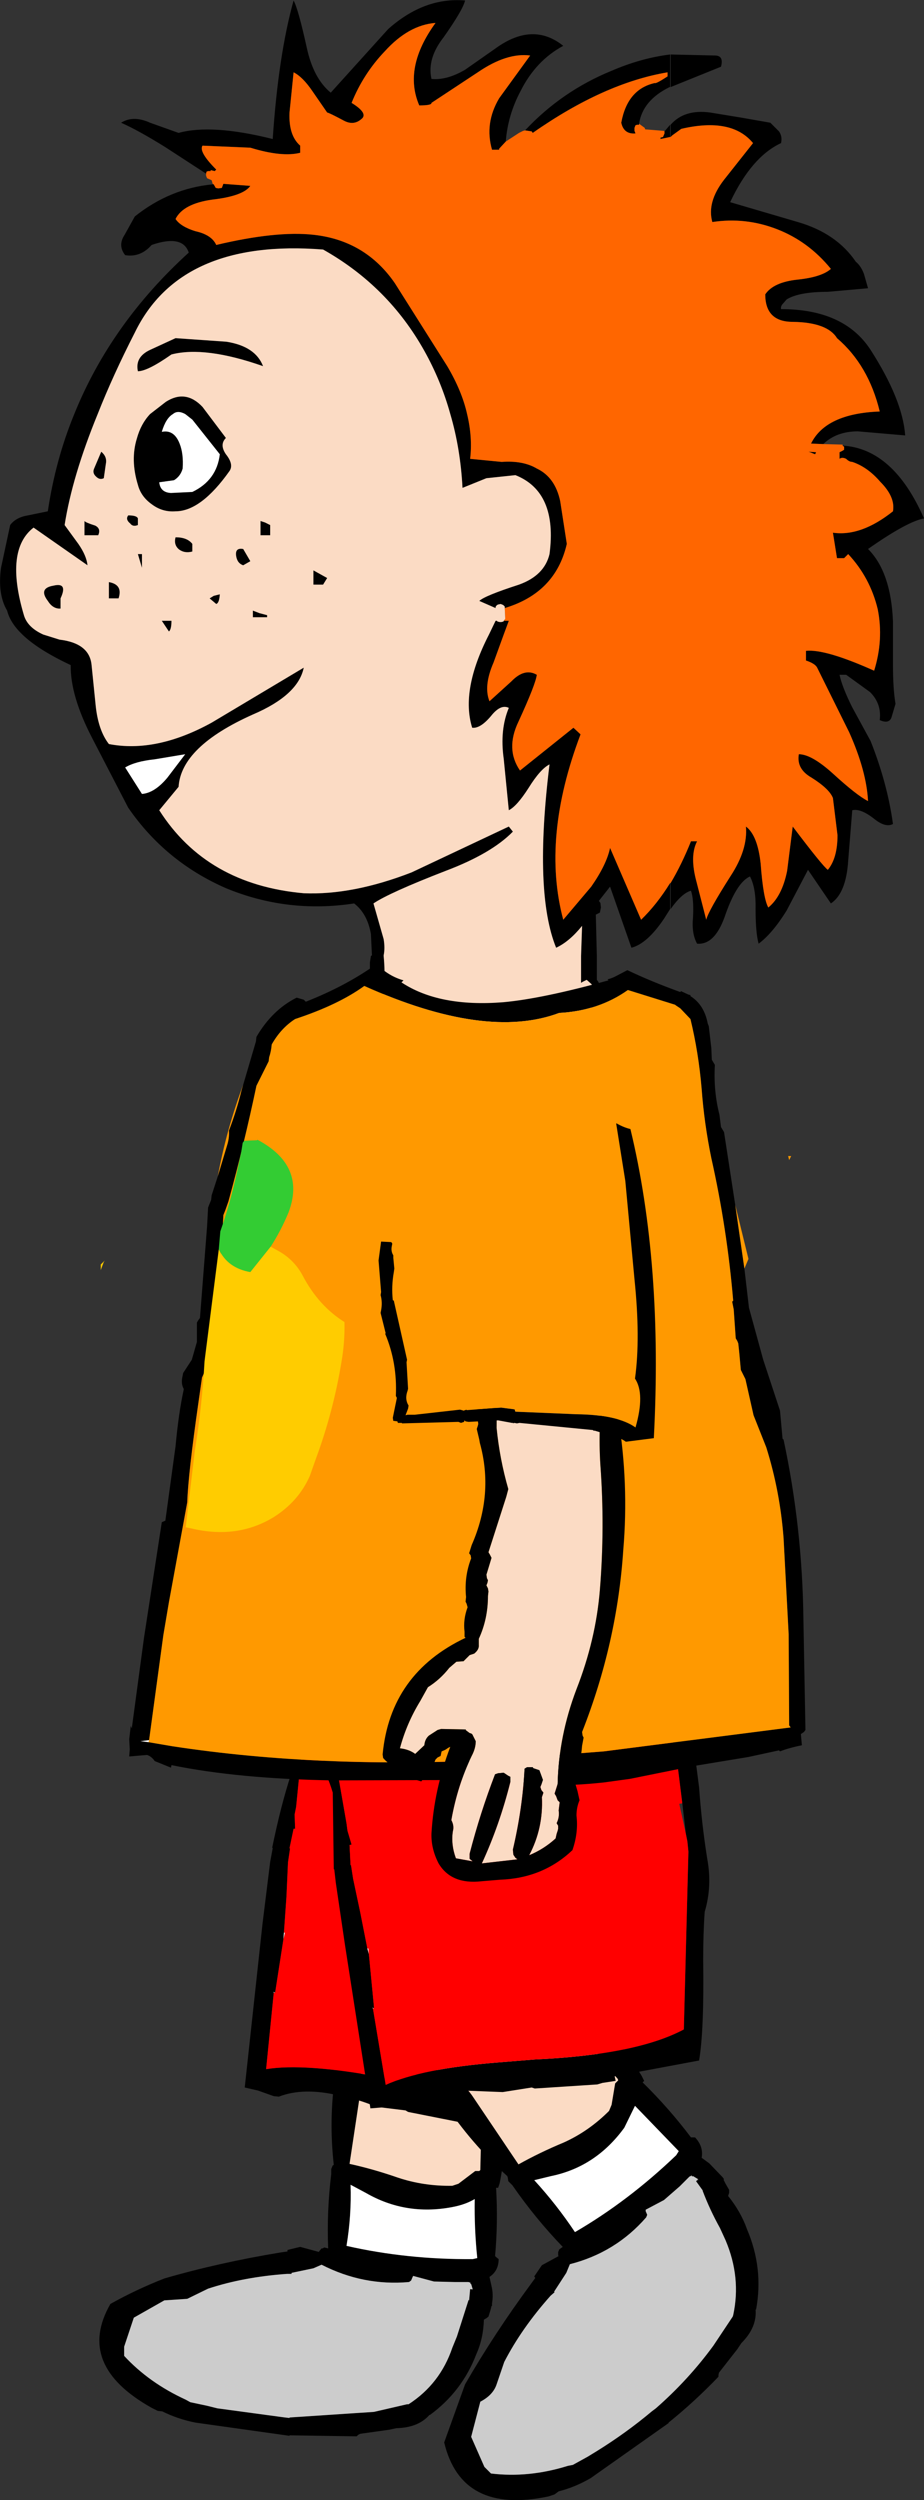 <?xml version="1.0" encoding="UTF-8" standalone="no"?>
<svg xmlns:xlink="http://www.w3.org/1999/xlink" height="245.45px" width="90.8px" xmlns="http://www.w3.org/2000/svg">
  <rect width="100%" height="100%" fill="#333333" stroke="none"/>
  <g transform="matrix(1.0, 0.0, 0.0, 1.0, 46.95, 128.3)">
    <path d="M18.95 -114.85 L18.95 -116.05 Q20.3 -117.6 22.85 -117.25 L25.9 -116.75 28.75 -116.25 29.6 -115.4 Q29.95 -114.9 29.8 -114.25 26.9 -112.9 24.8 -108.45 L31.45 -106.5 Q35.25 -105.4 37.15 -102.6 37.65 -102.2 37.95 -101.4 L38.35 -100.0 34.4 -99.65 Q31.55 -99.65 30.35 -98.9 L30.0 -98.5 Q29.75 -98.25 29.8 -97.95 36.0 -97.95 38.6 -93.95 41.75 -89.05 42.0 -85.55 L37.35 -85.95 Q35.25 -85.95 33.95 -84.7 L32.75 -84.75 Q34.2 -87.7 39.5 -87.9 38.4 -92.45 35.3 -95.1 34.35 -96.65 30.95 -96.7 28.25 -96.7 28.25 -99.4 29.05 -100.6 31.45 -100.85 33.8 -101.1 34.7 -101.9 32.5 -104.6 29.4 -105.8 26.3 -107.0 23.05 -106.5 22.5 -108.45 24.2 -110.65 L27.05 -114.25 Q24.95 -116.8 20.0 -115.65 L19.1 -115.0 18.95 -114.85 M35.85 -84.55 Q40.85 -84.25 43.85 -77.4 42.2 -77.1 38.35 -74.4 40.6 -72.15 40.8 -67.3 L40.8 -63.05 Q40.8 -60.65 41.05 -59.2 L40.65 -57.85 Q40.4 -57.2 39.5 -57.6 39.7 -59.2 38.55 -60.35 L36.2 -62.05 35.55 -62.05 Q35.8 -60.85 36.8 -58.85 L38.6 -55.55 Q40.25 -51.4 40.8 -47.4 40.05 -47.0 38.9 -47.95 37.6 -48.95 36.8 -48.75 L36.4 -43.8 Q36.2 -40.6 34.7 -39.6 L32.45 -42.9 30.35 -38.9 Q28.95 -36.65 27.6 -35.65 27.3 -36.7 27.3 -39.05 27.35 -41.1 26.75 -42.25 25.4 -41.65 24.25 -38.25 23.25 -35.5 21.55 -35.65 21.0 -36.65 21.15 -38.2 21.25 -40.0 20.95 -40.85 20.05 -40.6 18.95 -39.05 L18.95 -41.6 Q20.05 -43.45 20.95 -45.7 L21.55 -45.7 Q20.8 -44.25 21.5 -41.7 L22.45 -38.0 Q22.65 -38.85 24.85 -42.3 26.55 -44.9 26.35 -47.15 27.5 -46.3 27.8 -43.5 28.05 -40.1 28.55 -39.2 29.9 -40.3 30.4 -42.8 L30.95 -47.15 Q33.9 -43.25 34.4 -42.9 35.35 -44.05 35.35 -46.3 L34.9 -49.95 Q34.55 -50.85 32.8 -51.95 31.3 -52.8 31.55 -54.25 32.8 -54.25 34.9 -52.35 37.25 -50.2 38.35 -49.65 38.2 -52.6 36.5 -56.4 L33.35 -62.75 Q33.15 -63.15 32.25 -63.45 L32.25 -64.4 Q34.15 -64.6 38.95 -62.45 39.9 -65.5 39.3 -68.5 38.55 -71.6 36.4 -73.9 L36.0 -73.5 35.3 -73.5 34.9 -76.0 Q37.65 -75.6 40.8 -78.1 41.05 -79.5 39.55 -81.0 38.3 -82.45 36.8 -82.95 36.5 -82.95 36.2 -83.25 35.8 -83.45 35.55 -83.25 L35.55 -83.9 35.85 -84.05 36.0 -84.15 36.0 -84.45 35.9 -84.5 35.85 -84.55 M18.9 -41.6 L18.9 -39.05 18.3 -38.1 Q16.65 -35.65 15.1 -35.25 L13.0 -41.25 11.9 -39.85 12.05 -39.65 12.1 -39.2 12.0 -38.7 11.6 -38.5 11.7 -34.45 11.7 -32.85 11.7 -32.1 11.85 -31.9 12.0 -31.5 12.0 -31.2 11.8 -30.5 11.45 -30.3 11.45 -30.45 11.3 -31.5 11.15 -31.7 10.7 -32.1 10.3 -31.9 10.15 -31.8 10.15 -34.45 10.25 -37.4 Q9.0 -35.85 7.7 -35.25 5.5 -40.65 7.05 -53.25 6.15 -52.8 5.0 -50.95 3.85 -49.15 3.05 -48.75 L2.55 -53.8 Q2.15 -56.65 3.05 -58.8 2.25 -59.2 1.3 -58.0 0.25 -56.75 -0.55 -56.85 -1.7 -60.55 1.1 -66.0 L1.75 -67.35 1.9 -67.35 1.9 -67.3 Q2.25 -67.15 2.55 -67.3 L2.55 -67.35 3.05 -67.35 2.55 -66.0 1.55 -63.25 Q0.55 -60.95 1.15 -59.45 L3.3 -61.4 Q4.6 -62.75 5.8 -62.05 5.7 -61.15 4.0 -57.45 2.7 -54.75 4.15 -52.65 L9.4 -56.85 10.1 -56.2 Q6.25 -46.05 8.4 -38.0 L11.15 -41.25 Q12.65 -43.4 13.0 -45.05 L16.05 -38.0 Q17.6 -39.5 18.9 -41.6 M-11.45 -27.85 L-11.4 -28.05 -11.25 -28.45 -11.25 -28.65 -11.25 -29.35 Q-10.85 -30.2 -10.9 -31.1 L-10.9 -31.8 -10.8 -32.1 -10.6 -32.45 -10.6 -33.8 -10.5 -34.45 -10.4 -34.5 -10.5 -36.6 Q-10.85 -38.6 -12.15 -39.6 -18.7 -38.6 -24.75 -41.1 -30.7 -43.7 -34.35 -49.0 L-37.9 -55.85 Q-40.05 -60.0 -40.0 -63.0 -43.2 -64.5 -44.75 -66.0 -45.95 -67.15 -46.25 -68.35 -47.2 -69.95 -46.85 -72.55 L-45.95 -76.75 Q-45.4 -77.5 -44.2 -77.7 L-42.25 -78.1 Q-41.5 -83.15 -39.65 -87.65 -36.05 -96.55 -28.4 -103.5 -29.0 -105.3 -32.05 -104.25 -33.15 -103.0 -34.65 -103.25 -35.4 -104.2 -34.7 -105.25 L-33.7 -107.05 Q-30.25 -109.8 -26.05 -110.2 L-25.95 -110.2 -25.75 -109.85 -25.5 -109.8 -25.15 -109.85 -25.0 -110.25 -22.35 -110.05 Q-23.05 -109.05 -26.1 -108.7 -28.95 -108.3 -29.7 -106.8 -29.2 -106.05 -27.75 -105.6 -26.15 -105.25 -25.7 -104.25 -19.8 -105.65 -16.15 -105.25 -11.05 -104.7 -8.15 -100.5 L-3.0 -92.35 Q-1.55 -89.9 -1.05 -87.65 -0.5 -85.35 -0.75 -83.25 L2.35 -82.95 Q4.45 -83.1 5.8 -82.3 7.6 -81.45 8.1 -79.1 L8.75 -74.9 Q7.65 -70.1 2.65 -68.6 L2.65 -68.75 2.5 -68.9 2.25 -69.0 2.0 -68.95 1.9 -68.9 1.8 -68.8 1.75 -68.7 1.75 -68.6 0.15 -69.3 Q0.65 -69.8 4.05 -70.9 6.55 -71.8 7.05 -73.9 7.85 -80.0 3.7 -81.65 L0.85 -81.35 -1.5 -80.4 Q-1.7 -84.25 -2.7 -87.65 -3.6 -90.9 -5.25 -93.85 -8.8 -100.2 -15.2 -103.8 -29.2 -104.9 -33.7 -95.65 -35.85 -91.45 -37.35 -87.65 -39.85 -81.55 -40.6 -76.75 L-39.25 -74.9 Q-38.45 -73.75 -38.35 -72.8 L-43.65 -76.5 Q-46.5 -74.3 -44.6 -67.9 -44.25 -66.7 -42.7 -66.0 L-41.1 -65.5 Q-38.15 -65.15 -37.95 -63.0 L-37.55 -59.05 Q-37.3 -56.6 -36.25 -55.25 -31.6 -54.35 -26.15 -57.35 L-17.1 -62.75 Q-17.65 -60.05 -22.1 -58.15 -29.15 -55.0 -29.4 -51.05 L-31.3 -48.75 Q-26.65 -41.45 -17.1 -40.6 -12.3 -40.4 -6.5 -42.65 L3.05 -47.15 3.45 -46.65 Q1.35 -44.5 -3.15 -42.8 -8.7 -40.65 -10.25 -39.6 L-9.25 -36.1 Q-9.1 -35.2 -9.25 -34.5 L-9.25 -34.45 Q-8.95 -31.4 -9.65 -28.45 L-9.7 -28.05 -9.75 -27.3 -10.25 -27.3 Q-10.9 -28.15 -11.45 -27.85 M-26.7 -111.25 L-30.7 -113.85 Q-33.35 -115.5 -35.05 -116.25 -33.85 -117.0 -32.2 -116.25 L-29.4 -115.25 Q-26.15 -116.15 -20.15 -114.65 -19.6 -122.85 -18.1 -128.25 -17.65 -127.45 -16.8 -123.6 -16.15 -120.6 -14.45 -119.2 L-8.8 -125.45 Q-5.25 -128.6 -1.25 -128.25 -1.45 -127.35 -3.35 -124.65 -5.0 -122.55 -4.55 -120.55 -3.05 -120.4 -1.25 -121.45 L1.75 -123.55 Q5.4 -126.2 8.4 -123.8 5.7 -122.35 4.2 -119.35 2.95 -117.0 2.75 -114.4 L2.1 -113.7 2.1 -113.6 1.4 -113.6 Q0.65 -116.2 2.1 -118.65 L5.15 -122.85 Q2.85 -123.15 0.0 -121.2 L-4.55 -118.2 Q-4.5 -117.95 -5.75 -117.95 -7.35 -121.65 -4.15 -126.05 -6.8 -125.85 -9.15 -123.25 -11.25 -121.05 -12.4 -118.2 -10.7 -117.15 -11.45 -116.6 -12.2 -115.95 -13.15 -116.45 -14.65 -117.25 -14.8 -117.25 L-16.25 -119.35 Q-17.2 -120.75 -18.1 -121.2 L-18.5 -117.25 Q-18.6 -115.0 -17.45 -114.0 L-17.45 -113.3 Q-19.25 -112.85 -22.35 -113.8 L-27.05 -114.0 Q-27.45 -113.4 -25.7 -111.65 L-25.85 -111.5 -26.25 -111.6 -26.25 -111.5 -26.5 -111.5 -26.65 -111.45 -26.7 -111.25 M4.65 -115.5 Q8.25 -119.35 13.15 -121.35 16.05 -122.6 18.9 -122.95 L18.9 -119.75 18.85 -119.75 Q16.2 -118.45 15.85 -116.15 L15.85 -116.05 15.65 -116.05 15.5 -116.0 15.4 -115.75 15.4 -115.6 15.4 -115.45 15.5 -115.2 Q14.35 -115.1 14.1 -116.25 14.7 -119.55 17.4 -120.15 17.5 -120.05 18.65 -120.8 L18.65 -121.2 Q12.4 -120.15 5.4 -115.25 L5.3 -115.4 4.65 -115.5 M18.35 -115.4 L18.9 -116.05 18.9 -114.85 17.95 -114.65 18.0 -114.8 18.2 -114.85 18.35 -115.2 18.35 -115.4 M23.9 -121.75 L18.95 -119.75 18.95 -122.95 23.3 -122.85 Q24.2 -122.85 23.9 -121.75 M-20.9 -77.0 L-20.4 -76.75 -20.4 -75.75 -21.35 -75.75 -21.35 -77.15 -20.9 -77.0 M-24.4 -82.05 Q-27.2 -78.1 -29.7 -78.1 -31.0 -78.0 -32.05 -78.8 -33.1 -79.55 -33.4 -80.7 -34.15 -83.15 -33.5 -85.25 -33.1 -86.7 -32.2 -87.65 L-30.65 -88.85 Q-28.7 -90.1 -27.05 -88.35 L-24.75 -85.3 Q-25.4 -84.65 -24.75 -83.7 -23.95 -82.7 -24.4 -82.05 M-21.1 -92.35 Q-26.8 -94.35 -30.1 -93.5 -32.45 -91.85 -33.4 -91.85 -33.7 -93.25 -32.2 -93.95 L-29.7 -95.1 -24.7 -94.75 Q-21.85 -94.3 -21.1 -92.35 M-16.15 -72.3 L-14.8 -71.55 -15.2 -70.9 -16.15 -70.9 -16.15 -72.3 M-23.75 -73.75 Q-23.85 -74.55 -23.05 -74.4 L-22.35 -73.2 -23.05 -72.8 Q-23.65 -73.0 -23.75 -73.75 M-20.7 -67.7 L-22.1 -67.7 -22.1 -68.35 -21.45 -68.1 -20.7 -67.9 -20.7 -67.7 M33.15 -83.7 L32.65 -83.9 32.5 -83.95 33.25 -83.9 33.15 -83.7 M-29.95 -87.65 Q-30.65 -87.25 -31.05 -85.9 -29.85 -86.15 -29.3 -84.75 -28.9 -83.75 -29.0 -82.3 -29.2 -81.55 -29.85 -81.15 L-31.3 -80.95 Q-31.2 -79.95 -30.15 -79.9 L-28.05 -80.0 Q-25.65 -81.15 -25.35 -83.7 L-28.05 -87.1 -28.75 -87.65 Q-29.5 -88.05 -29.95 -87.65 M-33.4 -77.4 L-33.4 -76.75 Q-33.9 -76.55 -34.15 -76.9 -34.65 -77.3 -34.35 -77.7 -33.5 -77.7 -33.4 -77.4 M-36.55 -82.75 L-36.75 -81.35 Q-37.15 -81.15 -37.5 -81.5 -37.9 -81.85 -37.7 -82.3 L-37.0 -83.95 Q-36.4 -83.45 -36.55 -82.75 M-29.35 -74.35 Q-29.9 -74.8 -29.7 -75.55 -28.55 -75.55 -28.05 -74.9 L-28.05 -74.15 Q-28.8 -73.95 -29.35 -74.35 M-26.35 -69.55 L-25.95 -69.8 -25.35 -69.95 Q-25.4 -69.1 -25.7 -69.0 L-26.35 -69.55 M-37.3 -75.75 L-38.65 -75.75 -38.65 -77.15 Q-38.55 -77.0 -37.6 -76.7 -37.0 -76.4 -37.3 -75.75 M-33.4 -73.9 L-33.0 -73.9 -33.0 -72.55 -33.4 -73.9 M-36.25 -71.15 Q-34.85 -70.9 -35.3 -69.55 L-36.25 -69.55 -36.25 -71.15 M-30.35 -66.3 L-31.05 -67.35 -30.1 -67.35 Q-30.1 -66.5 -30.35 -66.3 M-41.0 -69.55 L-41.0 -68.55 Q-41.75 -68.5 -42.25 -69.3 -43.2 -70.55 -41.7 -70.8 -40.25 -71.15 -41.0 -69.55 M-28.75 -54.25 L-31.75 -53.75 Q-33.65 -53.55 -34.65 -52.95 L-33.0 -50.35 Q-31.75 -50.45 -30.5 -51.95 L-28.75 -54.25" fill="#000000" fill-rule="evenodd" stroke="none"/>
    <path d="M33.95 -84.7 L35.85 -84.65 35.85 -84.55 35.9 -84.5 36.0 -84.45 36.0 -84.15 35.85 -84.05 35.55 -83.9 35.55 -83.25 Q35.8 -83.45 36.2 -83.25 36.5 -82.95 36.8 -82.95 38.3 -82.45 39.55 -81.0 41.05 -79.5 40.8 -78.1 37.65 -75.6 34.9 -76.0 L35.3 -73.5 36.0 -73.5 36.4 -73.9 Q38.55 -71.6 39.3 -68.5 39.9 -65.5 38.95 -62.45 34.15 -64.6 32.25 -64.4 L32.25 -63.45 Q33.15 -63.15 33.35 -62.75 L36.5 -56.4 Q38.2 -52.6 38.35 -49.65 37.25 -50.2 34.9 -52.35 32.8 -54.25 31.55 -54.25 31.3 -52.8 32.8 -51.95 34.55 -50.85 34.9 -49.95 L35.35 -46.3 Q35.35 -44.05 34.4 -42.9 33.9 -43.25 30.95 -47.15 L30.4 -42.8 Q29.9 -40.3 28.55 -39.2 28.05 -40.1 27.8 -43.5 27.5 -46.3 26.35 -47.15 26.55 -44.9 24.85 -42.3 22.65 -38.85 22.45 -38.0 L21.5 -41.7 Q20.8 -44.25 21.55 -45.7 L20.95 -45.7 Q20.05 -43.45 18.95 -41.6 L18.9 -41.6 Q17.6 -39.5 16.05 -38.0 L13.0 -45.05 Q12.65 -43.4 11.15 -41.25 L8.4 -38.0 Q6.25 -46.05 10.1 -56.2 L9.4 -56.85 4.15 -52.65 Q2.7 -54.75 4.0 -57.45 5.7 -61.15 5.8 -62.05 4.6 -62.75 3.3 -61.4 L1.15 -59.45 Q0.55 -60.95 1.55 -63.25 L2.55 -66.0 3.05 -67.35 2.55 -67.35 2.7 -67.55 2.65 -68.6 Q7.65 -70.1 8.75 -74.9 L8.1 -79.1 Q7.6 -81.45 5.8 -82.3 4.45 -83.1 2.35 -82.95 L-0.75 -83.25 Q-0.5 -85.35 -1.05 -87.65 -1.55 -89.9 -3.0 -92.35 L-8.15 -100.5 Q-11.05 -104.7 -16.15 -105.25 -19.8 -105.65 -25.7 -104.25 -26.15 -105.25 -27.75 -105.6 -29.2 -106.05 -29.7 -106.8 -28.95 -108.3 -26.1 -108.7 -23.05 -109.05 -22.35 -110.05 L-25.0 -110.25 -25.15 -109.85 -25.5 -109.8 -25.75 -109.85 -25.95 -110.2 -26.05 -110.25 -26.15 -110.6 -26.25 -110.65 -26.6 -110.8 -26.7 -111.05 -26.7 -111.25 -26.65 -111.45 -26.5 -111.5 -26.25 -111.5 -26.25 -111.6 -25.85 -111.5 -25.7 -111.65 Q-27.45 -113.4 -27.05 -114.0 L-22.35 -113.8 Q-19.25 -112.85 -17.45 -113.3 L-17.45 -114.0 Q-18.6 -115.0 -18.5 -117.25 L-18.1 -121.2 Q-17.2 -120.75 -16.25 -119.35 L-14.8 -117.25 Q-14.65 -117.25 -13.15 -116.45 -12.2 -115.95 -11.45 -116.6 -10.7 -117.15 -12.4 -118.2 -11.25 -121.05 -9.15 -123.25 -6.8 -125.85 -4.15 -126.05 -7.35 -121.65 -5.75 -117.95 -4.5 -117.95 -4.55 -118.2 L0.0 -121.2 Q2.85 -123.15 5.15 -122.85 L2.1 -118.65 Q0.65 -116.2 1.4 -113.6 L2.1 -113.6 2.1 -113.7 2.75 -114.4 4.05 -115.25 4.35 -115.4 4.45 -115.45 4.65 -115.5 5.3 -115.4 5.4 -115.25 Q12.4 -120.15 18.65 -121.2 L18.65 -120.8 Q17.5 -120.05 17.4 -120.15 14.7 -119.55 14.1 -116.25 14.35 -115.1 15.5 -115.2 L15.4 -115.45 15.4 -115.6 15.4 -115.75 15.5 -116.0 15.65 -116.05 15.85 -116.05 15.85 -116.15 16.4 -115.75 16.45 -115.6 18.3 -115.45 18.35 -115.4 18.35 -115.2 18.2 -114.85 18.0 -114.8 17.95 -114.8 17.95 -114.65 18.9 -114.85 18.95 -114.85 19.1 -115.0 20.0 -115.65 Q24.95 -116.8 27.05 -114.25 L24.2 -110.65 Q22.5 -108.45 23.05 -106.5 26.3 -107.0 29.4 -105.8 32.5 -104.6 34.7 -101.9 33.8 -101.1 31.45 -100.85 29.05 -100.6 28.25 -99.4 28.25 -96.7 30.95 -96.7 34.35 -96.65 35.3 -95.1 38.4 -92.45 39.5 -87.9 34.2 -87.7 32.75 -84.75 L33.95 -84.7 M33.15 -83.7 L33.25 -83.9 32.5 -83.95 32.65 -83.9 33.15 -83.7" fill="#ff6600" fill-rule="evenodd" stroke="none"/>
    <path d="M11.45 -30.3 L11.45 -29.7 Q7.9 -25.55 3.2 -25.75 L-1.3 -25.5 Q-6.1 -24.9 -10.9 -25.35 -11.45 -25.45 -11.85 -25.95 L-12.0 -26.65 -12.0 -27.3 -11.45 -27.85 Q-10.9 -28.15 -10.25 -27.3 L-9.75 -27.3 -9.7 -28.05 -9.65 -28.45 Q-8.95 -31.4 -9.25 -34.45 L-9.25 -34.5 Q-9.1 -35.2 -9.25 -36.1 L-10.25 -39.6 Q-8.7 -40.65 -3.15 -42.8 1.35 -44.5 3.45 -46.65 L3.05 -47.15 -6.5 -42.65 Q-12.3 -40.4 -17.1 -40.6 -26.65 -41.45 -31.3 -48.75 L-29.4 -51.05 Q-29.15 -55.0 -22.1 -58.15 -17.65 -60.05 -17.1 -62.75 L-26.15 -57.35 Q-31.6 -54.35 -36.25 -55.25 -37.3 -56.6 -37.55 -59.05 L-37.95 -63.0 Q-38.15 -65.15 -41.1 -65.5 L-42.7 -66.0 Q-44.25 -66.7 -44.6 -67.9 -46.5 -74.3 -43.65 -76.5 L-38.35 -72.8 Q-38.45 -73.75 -39.25 -74.9 L-40.6 -76.75 Q-39.85 -81.55 -37.35 -87.65 -35.85 -91.45 -33.7 -95.65 -29.2 -104.9 -15.2 -103.8 -8.8 -100.2 -5.25 -93.85 -3.6 -90.9 -2.7 -87.65 -1.7 -84.25 -1.5 -80.4 L0.85 -81.35 3.7 -81.65 Q7.85 -80.0 7.05 -73.9 6.55 -71.8 4.05 -70.9 0.65 -69.8 0.15 -69.3 L1.75 -68.6 1.75 -68.7 1.8 -68.8 1.9 -68.9 2.0 -68.95 2.25 -69.0 2.5 -68.9 2.65 -68.75 2.65 -68.6 2.7 -67.55 2.55 -67.35 2.55 -67.3 Q2.25 -67.15 1.9 -67.3 L1.9 -67.35 1.75 -67.35 1.1 -66.0 Q-1.7 -60.55 -0.55 -56.85 0.25 -56.75 1.3 -58.0 2.25 -59.2 3.05 -58.8 2.15 -56.65 2.55 -53.8 L3.05 -48.75 Q3.85 -49.15 5.0 -50.95 6.15 -52.8 7.05 -53.25 5.5 -40.65 7.7 -35.25 9.0 -35.85 10.25 -37.4 L10.15 -34.45 10.15 -31.8 10.3 -31.9 10.7 -32.1 11.15 -31.7 11.3 -31.5 11.45 -30.45 11.45 -30.3 M-21.1 -92.35 Q-21.85 -94.3 -24.7 -94.75 L-29.7 -95.1 -32.2 -93.95 Q-33.7 -93.25 -33.4 -91.85 -32.45 -91.85 -30.1 -93.5 -26.8 -94.35 -21.1 -92.35 M-24.4 -82.05 Q-23.95 -82.7 -24.75 -83.7 -25.4 -84.65 -24.75 -85.3 L-27.05 -88.35 Q-28.7 -90.1 -30.65 -88.85 L-32.2 -87.65 Q-33.1 -86.7 -33.5 -85.25 -34.15 -83.15 -33.4 -80.7 -33.1 -79.55 -32.05 -78.8 -31.0 -78.0 -29.7 -78.1 -27.2 -78.1 -24.4 -82.05 M-20.9 -77.0 L-21.35 -77.15 -21.35 -75.75 -20.4 -75.75 -20.4 -76.75 -20.9 -77.0 M-20.7 -67.7 L-20.7 -67.9 -21.45 -68.1 -22.1 -68.35 -22.1 -67.7 -20.7 -67.7 M-23.75 -73.75 Q-23.65 -73.0 -23.05 -72.8 L-22.35 -73.2 -23.05 -74.4 Q-23.85 -74.55 -23.75 -73.75 M-16.15 -72.3 L-16.15 -70.9 -15.2 -70.9 -14.8 -71.55 -16.15 -72.3 M-41.0 -69.55 Q-40.25 -71.15 -41.7 -70.8 -43.2 -70.55 -42.25 -69.3 -41.75 -68.5 -41.0 -68.55 L-41.0 -69.55 M-30.35 -66.3 Q-30.1 -66.5 -30.1 -67.35 L-31.05 -67.35 -30.35 -66.3 M-36.25 -71.15 L-36.25 -69.55 -35.3 -69.55 Q-34.85 -70.9 -36.25 -71.15 M-33.4 -73.9 L-33.0 -72.55 -33.0 -73.9 -33.4 -73.9 M-37.3 -75.75 Q-37.0 -76.4 -37.6 -76.7 -38.55 -77.0 -38.65 -77.15 L-38.65 -75.75 -37.3 -75.75 M-26.35 -69.55 L-25.7 -69.0 Q-25.4 -69.1 -25.35 -69.95 L-25.95 -69.8 -26.35 -69.55 M-29.35 -74.35 Q-28.8 -73.95 -28.05 -74.15 L-28.05 -74.9 Q-28.55 -75.55 -29.7 -75.55 -29.9 -74.8 -29.35 -74.35 M-36.55 -82.75 Q-36.4 -83.45 -37.0 -83.95 L-37.7 -82.3 Q-37.9 -81.85 -37.5 -81.5 -37.15 -81.15 -36.75 -81.35 L-36.55 -82.75 M-33.4 -77.4 Q-33.5 -77.7 -34.35 -77.7 -34.65 -77.3 -34.15 -76.9 -33.9 -76.55 -33.4 -76.75 L-33.4 -77.4" fill="#fbdbc4" fill-rule="evenodd" stroke="none"/>
    <path d="M-29.95 -87.65 Q-29.5 -88.05 -28.75 -87.65 L-28.05 -87.1 -25.35 -83.7 Q-25.65 -81.15 -28.05 -80.0 L-30.15 -79.9 Q-31.2 -79.95 -31.3 -80.95 L-29.85 -81.15 Q-29.2 -81.55 -29.0 -82.3 -28.9 -83.75 -29.3 -84.75 -29.85 -86.15 -31.05 -85.9 -30.65 -87.25 -29.95 -87.65 M-28.75 -54.25 L-30.5 -51.95 Q-31.75 -50.45 -33.0 -50.35 L-34.65 -52.95 Q-33.65 -53.55 -31.75 -53.75 L-28.75 -54.25" fill="#ffffff" fill-rule="evenodd" stroke="none"/>
    <path d="M1.05 69.85 L3.5 70.5 3.15 71.05 2.95 71.25 Q3.2 75.55 2.35 79.45 L2.4 79.45 2.65 79.75 Q2.8 82.85 2.15 86.05 L2.0 86.5 1.8 86.5 Q2.0 89.9 1.7 93.2 L1.8 93.3 2.05 93.5 Q2.05 94.65 1.15 95.25 L1.35 96.15 Q1.55 96.95 1.4 97.85 L1.4 98.1 1.35 98.1 1.25 98.5 1.05 99.15 0.85 99.3 0.6 99.45 Q0.55 101.3 -0.15 102.85 -1.55 106.5 -4.7 108.8 L-4.75 108.8 Q-5.85 110.05 -8.0 110.1 L-8.7 110.25 -11.55 110.65 -11.75 110.75 -11.9 110.9 -18.5 110.8 -18.5 110.85 -27.75 109.55 Q-29.5 109.2 -31.0 108.45 L-31.45 108.4 -32.05 108.1 Q-39.55 103.9 -36.1 97.9 -33.6 96.5 -30.8 95.4 -25.45 93.85 -19.4 92.85 L-18.7 92.75 -18.7 92.6 -17.45 92.3 -15.6 92.8 -15.6 92.75 -15.35 92.45 -15.25 92.45 -15.15 92.4 -15.1 92.35 -14.7 92.45 Q-14.85 88.85 -14.4 85.15 L-14.4 84.65 -14.25 84.3 -14.15 84.25 Q-14.65 79.75 -14.0 75.4 L-13.95 74.6 -14.4 74.0 -14.7 73.45 -14.6 73.15 -14.45 72.95 -14.4 72.8 -14.25 72.75 -14.2 72.75 Q-14.4 69.85 -14.2 66.9 L-14.15 66.4 -14.0 66.05 -13.8 65.9 -13.75 65.7 -11.6 66.2 -11.6 66.3 -11.7 66.8 -11.95 67.0 -12.15 67.3 -12.35 73.4 -12.35 73.55 Q-11.15 74.7 -11.5 76.85 L-12.6 84.15 Q-10.3 84.65 -7.85 85.5 -5.3 86.35 -2.5 86.3 L-1.9 86.1 -0.25 84.85 0.15 84.85 0.25 84.75 0.3 82.6 0.3 82.1 0.5 81.8 0.7 81.6 0.2 81.4 Q-0.2 79.5 0.35 77.6 L0.35 77.05 0.55 76.85 0.75 76.6 0.8 70.7 Q0.75 70.25 0.95 69.95 L1.05 69.85 M-12.5 86.2 Q-12.4 89.2 -12.9 92.2 -6.95 93.55 -0.5 93.5 L-0.05 93.4 Q-0.35 90.5 -0.3 87.6 -1.2 88.15 -2.55 88.4 -7.1 89.25 -11.0 87.0 L-12.5 86.2 M-0.5 96.45 L-0.65 95.95 -0.75 95.9 -0.7 95.85 -0.7 95.8 -0.95 95.75 -2.3 95.75 -4.3 95.7 -6.35 95.15 -6.4 95.25 -6.55 95.6 -6.75 95.75 Q-11.25 96.15 -15.35 94.05 L-16.15 94.4 -18.3 94.85 -18.3 94.95 -18.75 94.95 Q-23.0 95.25 -26.5 96.4 L-28.55 97.4 -30.8 97.55 -33.8 99.25 -34.75 102.1 -34.75 103.0 Q-32.3 105.65 -28.7 107.3 L-28.25 107.55 -26.6 107.9 -25.6 108.15 -18.95 109.05 -18.5 109.1 -18.5 109.05 -10.2 108.5 -6.95 107.75 -6.8 107.75 Q-3.7 105.75 -2.5 102.2 L-2.05 101.1 -0.9 97.5 -0.85 97.55 -0.75 96.45 -0.5 96.55 -0.5 96.45" fill="#000000" fill-rule="evenodd" stroke="none"/>
    <path d="M1.05 69.85 L0.95 69.95 Q0.75 70.25 0.8 70.7 L0.75 76.6 0.55 76.85 0.35 77.05 0.35 77.6 Q-0.2 79.5 0.2 81.4 L0.7 81.6 0.5 81.8 0.3 82.1 0.3 82.6 0.25 84.75 0.15 84.85 -0.25 84.85 -1.9 86.1 -2.5 86.3 Q-5.3 86.35 -7.85 85.5 -10.3 84.65 -12.6 84.15 L-11.5 76.85 Q-11.15 74.7 -12.35 73.55 L-12.35 73.4 -12.15 67.3 -11.95 67.0 -11.7 66.8 -11.6 66.3 -11.6 66.2 -11.5 66.2 Q-7.1 67.05 -2.95 68.5 L1.05 69.85" fill="#fbdbc4" fill-rule="evenodd" stroke="none"/>
    <path d="M-0.7 95.85 L-0.75 95.9 -0.65 95.95 -0.5 96.45 -0.75 96.45 -0.85 97.55 -0.9 97.5 -2.05 101.1 -2.5 102.2 Q-3.7 105.75 -6.8 107.75 L-6.95 107.75 -10.2 108.5 -18.5 109.05 -18.5 109.1 -18.95 109.05 -25.6 108.15 -26.6 107.9 -28.25 107.55 -28.7 107.3 Q-32.3 105.65 -34.75 103.0 L-34.75 102.1 -33.8 99.25 -30.8 97.55 -28.55 97.4 -26.5 96.4 Q-23.0 95.25 -18.75 94.95 L-18.3 94.95 -18.3 94.85 -16.15 94.4 -15.35 94.05 Q-11.25 96.15 -6.75 95.75 L-6.55 95.6 -6.4 95.25 -6.35 95.15 -4.3 95.7 -2.3 95.75 -0.95 95.75 Q-0.85 95.75 -0.7 95.85" fill="#cccccc" fill-rule="evenodd" stroke="none"/>
    <path d="M-12.5 86.2 L-11.0 87.0 Q-7.1 89.25 -2.55 88.4 -1.2 88.15 -0.3 87.6 -0.35 90.5 -0.05 93.4 L-0.5 93.5 Q-6.95 93.55 -12.9 92.2 -12.4 89.2 -12.5 86.2" fill="#ffffff" fill-rule="evenodd" stroke="none"/>
    <path d="M14.5 55.85 L15.1 51.4 15.15 48.6 15.0 45.4 14.7 41.95 Q-1.05 41.6 -16.75 41.6 L-16.95 41.7 -17.35 42.3 -17.45 43.5 -17.3 43.55 -17.85 49.1 -18.0 49.85 -17.95 51.25 -18.1 51.25 -18.5 53.15 -18.45 53.2 -18.65 54.55 -18.8 57.9 -19.05 61.45 -19.1 62.1 -19.9 67.25 -19.95 67.35 -20.05 67.25 -20.05 67.35 -20.8 74.85 Q-17.05 74.25 -9.7 75.6 L-6.1 76.25 Q3.6 78.45 8.85 77.25 L13.75 60.5 13.95 59.5 14.05 58.85 14.5 55.85 M15.7 40.95 Q17.0 44.15 17.0 48.0 L16.75 52.8 16.45 54.75 Q15.8 58.2 15.4 61.7 15.15 64.45 13.8 66.65 L12.45 71.25 Q10.75 77.85 9.45 80.6 L1.05 79.9 1.0 80.4 -0.25 80.25 -0.8 80.25 -6.85 79.05 -7.1 78.9 -9.95 78.55 Q-11.9 77.75 -13.6 77.45 -17.1 76.6 -19.55 77.55 L-20.05 77.5 -21.6 76.95 -22.9 76.65 -21.15 60.55 -20.4 54.5 -20.15 53.15 -20.2 53.1 Q-19.35 48.95 -18.35 45.9 L-18.35 45.85 Q-18.35 43.75 -19.0 42.85 L-18.5 43.1 -18.4 42.3 -18.35 41.85 -17.95 41.05 -17.85 40.75 Q-17.25 40.1 -16.35 40.25 L14.8 41.0 15.05 40.85 15.7 40.95" fill="#000000" fill-rule="evenodd" stroke="none"/>
    <path d="M-19.05 61.45 L-18.8 57.9 -18.65 54.55 -18.45 53.2 -18.5 53.15 -18.1 51.25 -17.95 51.25 -18.0 49.85 -17.85 49.1 -17.3 43.55 -17.45 43.5 -17.35 42.3 -16.95 41.7 -16.75 41.6 Q-1.05 41.6 14.7 41.95 L15.0 45.4 15.15 48.6 15.1 51.4 14.5 55.85 14.2 55.85 14.05 58.85 13.95 59.5 13.75 60.5 8.85 77.25 Q3.6 78.45 -6.1 76.25 L-9.7 75.6 Q-17.05 74.25 -20.8 74.85 L-20.05 67.35 -19.95 67.35 -19.9 67.25 -19.1 62.1 -18.95 61.45 -19.05 61.45 M-15.85 44.9 L-15.75 44.85 -15.75 44.8 -15.85 44.9 M-5.65 53.5 L-5.7 53.45 -5.65 53.5" fill="#ff0000" fill-rule="evenodd" stroke="none"/>
    <path d="M-19.05 61.45 L-18.95 61.45 -19.1 62.1 -19.05 61.45 M-19.95 67.35 L-20.05 67.35 -20.05 67.25 -19.95 67.35 M-15.85 44.9 L-15.75 44.8 -15.75 44.85 -15.85 44.9 M-5.65 53.5 L-5.7 53.45 -5.65 53.5" fill="#ffffff" fill-rule="evenodd" stroke="none"/>
    <path d="M3.8 63.35 L6.0 62.15 6.1 62.9 6.15 63.2 Q9.35 66.4 11.55 70.15 L11.6 70.1 11.95 70.1 Q14.3 72.55 16.1 75.5 L16.35 76.0 16.2 76.15 Q18.8 78.7 20.95 81.55 L21.05 81.55 21.35 81.55 Q22.2 82.45 22.0 83.55 L22.75 84.1 24.05 85.45 24.2 85.65 24.15 85.7 24.35 86.1 24.7 86.7 24.7 87.0 24.6 87.3 Q25.85 88.85 26.45 90.55 28.1 94.4 27.35 98.45 L27.3 98.45 Q27.45 100.2 25.9 101.75 L25.5 102.35 23.7 104.65 23.65 104.9 23.65 105.05 Q21.3 107.5 18.75 109.55 L18.75 109.6 11.1 115.0 Q9.55 115.9 7.95 116.3 L7.55 116.6 6.95 116.8 Q-1.6 118.6 -3.3 111.5 L-1.25 105.8 Q1.6 100.85 5.25 95.9 L5.65 95.35 5.55 95.2 6.3 94.1 7.95 93.2 7.9 93.15 7.9 92.8 7.95 92.7 8.0 92.55 8.35 92.3 Q5.65 89.5 3.4 86.25 L3.0 85.85 2.95 85.5 2.9 85.35 Q-0.65 82.15 -3.3 78.15 L-3.8 77.5 -4.65 77.35 -5.15 77.2 -5.35 76.85 -5.4 76.6 -5.45 76.4 -5.4 76.25 -5.35 76.2 -9.5 71.55 -9.85 71.15 -9.95 70.75 -9.95 70.5 -10.0 70.3 -8.1 69.2 -8.05 69.3 -7.75 69.75 -7.8 70.1 -7.7 70.45 Q-5.55 72.9 -3.55 75.45 L-3.45 75.6 Q-1.7 75.7 -0.45 77.6 L4.0 84.2 Q6.05 83.05 8.45 82.05 10.9 80.95 12.9 78.95 L13.15 78.35 13.5 76.25 13.8 75.95 13.75 75.8 12.25 74.1 11.9 73.7 11.85 73.25 11.85 73.0 11.35 73.15 Q9.75 71.9 8.75 70.05 L8.35 69.6 8.35 69.25 8.35 68.95 4.1 64.25 3.75 63.5 3.8 63.35 M5.55 85.75 Q7.75 88.15 9.55 90.85 14.8 87.8 19.5 83.3 L19.75 82.9 15.45 78.45 14.4 80.6 Q11.6 84.45 7.2 85.35 L5.55 85.75 M20.8 85.4 L19.85 86.35 18.3 87.7 16.5 88.65 16.5 88.8 16.65 89.15 16.55 89.4 Q13.55 92.85 9.05 94.0 L8.7 94.85 7.5 96.7 7.55 96.75 7.15 97.1 Q4.3 100.3 2.6 103.6 L1.85 105.8 Q1.5 106.85 0.25 107.5 L-0.65 110.95 0.65 113.9 1.3 114.55 Q5.0 115.0 8.85 113.8 L9.35 113.7 10.8 112.9 11.7 112.35 Q14.6 110.55 17.1 108.45 L17.5 108.15 Q20.7 105.35 23.15 102.0 L25.05 99.15 25.1 99.0 Q25.9 95.3 24.35 91.65 L23.8 90.45 Q22.8 88.65 22.1 86.8 L22.1 86.75 21.45 85.85 21.7 85.75 21.65 85.65 21.15 85.35 21.05 85.4 21.05 85.3 21.0 85.25 20.8 85.4" fill="#000000" fill-rule="evenodd" stroke="none"/>
    <path d="M3.8 63.35 L3.75 63.5 4.1 64.25 8.35 68.95 8.35 69.25 8.35 69.6 8.75 70.05 Q9.75 71.9 11.35 73.15 L11.85 73.0 11.85 73.25 11.9 73.7 12.25 74.1 13.75 75.8 13.8 75.95 13.5 76.25 13.15 78.35 12.9 78.95 Q10.9 80.95 8.45 82.05 6.05 83.05 4.0 84.2 L-0.45 77.6 Q-1.7 75.7 -3.45 75.6 L-3.55 75.45 Q-5.55 72.9 -7.7 70.45 L-7.8 70.1 -7.75 69.75 -8.05 69.3 -8.1 69.2 -8.05 69.15 Q-4.25 66.8 -0.1 65.1 L3.8 63.35" fill="#fbdbc4" fill-rule="evenodd" stroke="none"/>
    <path d="M20.8 85.4 L21.05 85.3 21.05 85.4 21.15 85.35 21.65 85.65 21.45 85.85 22.1 86.75 22.1 86.8 Q22.8 88.65 23.8 90.45 L24.35 91.65 Q25.9 95.3 25.1 99.0 L25.05 99.15 23.15 102.0 Q20.7 105.35 17.5 108.15 L17.1 108.45 Q14.6 110.55 11.7 112.35 L10.8 112.9 9.35 113.7 8.85 113.8 Q5.0 115.0 1.3 114.55 L0.65 113.9 -0.65 110.95 0.25 107.5 Q1.5 106.85 1.85 105.8 L2.6 103.6 Q4.3 100.3 7.15 97.1 L7.55 96.75 7.5 96.7 8.7 94.85 9.05 94.0 Q13.55 92.85 16.55 89.4 L16.65 89.15 16.5 88.8 16.5 88.65 18.3 87.7 19.85 86.35 20.8 85.4" fill="#cccccc" fill-rule="evenodd" stroke="none"/>
    <path d="M5.55 85.75 L7.2 85.35 Q11.6 84.45 14.4 80.6 L15.45 78.45 19.75 82.9 19.5 83.3 Q14.8 87.8 9.55 90.85 7.75 88.15 5.55 85.75" fill="#ffffff" fill-rule="evenodd" stroke="none"/>
    <path d="M17.4 34.0 Q19.5 36.85 20.5 40.5 21.2 42.9 21.5 45.25 L21.75 47.2 Q22.0 50.75 22.55 54.2 23.05 56.9 22.3 59.4 22.15 61.5 22.15 64.15 22.25 71.0 21.75 74.0 L13.45 75.55 13.55 76.0 12.25 76.2 11.75 76.35 5.6 76.75 5.3 76.65 2.45 77.1 -1.4 76.95 Q-5.0 77.15 -7.2 78.65 L-7.65 78.75 -9.3 78.6 -10.55 78.7 -13.05 62.65 -13.95 56.55 -14.1 55.25 -14.15 55.2 -14.25 47.75 -14.25 47.7 Q-14.85 45.65 -15.65 44.95 L-15.1 45.05 -15.2 44.25 -15.3 43.8 -15.1 42.9 -15.1 42.65 Q-14.65 41.85 -13.8 41.75 L16.55 34.35 16.7 34.15 17.4 34.0 M20.1 48.75 L19.55 44.35 18.85 41.6 17.85 38.55 16.7 35.25 Q1.35 39.05 -13.8 43.15 -13.95 43.15 -14.0 43.3 L-14.2 44.0 -13.95 45.2 -13.85 45.25 -12.9 50.7 -12.8 51.45 -12.4 52.8 -12.6 52.85 -12.5 54.8 -12.45 54.85 -12.25 56.15 -11.55 59.45 -10.85 63.0 -10.7 63.55 -10.2 68.75 -10.2 68.9 -10.35 68.8 -10.3 68.9 -9.05 76.4 Q-5.55 74.8 1.9 74.2 L5.6 73.9 Q15.55 73.45 20.25 70.95 L20.7 53.5 20.6 52.5 20.45 51.75 20.1 48.75" fill="#000000" fill-rule="evenodd" stroke="none"/>
    <path d="M-10.85 63.0 L-11.55 59.45 -12.25 56.15 -12.45 54.85 -12.5 54.8 -12.6 52.85 -12.4 52.8 -12.8 51.45 -12.9 50.7 -13.85 45.25 -13.95 45.2 -14.2 44.0 -14.0 43.3 Q-13.95 43.15 -13.8 43.15 1.35 39.05 16.7 35.25 L17.85 38.55 18.85 41.6 19.55 44.35 20.1 48.75 19.8 48.8 20.45 51.75 20.6 52.5 20.7 53.5 20.25 70.95 Q15.55 73.45 5.6 73.9 L1.9 74.2 Q-5.55 74.8 -9.05 76.4 L-10.3 68.9 -10.2 68.9 -10.2 68.75 -10.7 63.55 -10.75 63.0 -10.85 63.0 M-12.05 46.15 L-12.0 46.1 -12.05 46.05 -12.05 46.15 M0.05 51.8 L0.0 51.75 0.05 51.8" fill="#ff0000" fill-rule="evenodd" stroke="none"/>
    <path d="M-10.85 63.0 L-10.75 63.0 -10.7 63.55 -10.85 63.0 M-10.2 68.9 L-10.3 68.9 -10.35 68.8 -10.2 68.9 M-12.05 46.15 L-12.05 46.05 -12.0 46.1 -12.05 46.15 M0.05 51.8 L0.0 51.75 0.05 51.8" fill="#ffffff" fill-rule="evenodd" stroke="none"/>
    <path d="M-23.05 -21.8 L-21.8 -26.05 -21.75 -26.5 Q-20.2 -29.15 -17.8 -30.35 L-17.1 -30.15 -16.95 -30.0 -16.9 -29.95 Q-12.95 -31.5 -9.95 -33.65 -8.75 -32.45 -7.3 -32.05 L-7.5 -31.85 Q-3.8 -29.4 2.5 -29.9 6.35 -30.25 12.85 -32.05 L12.75 -32.15 Q13.2 -32.25 13.65 -32.5 L14.7 -33.05 Q17.0 -31.95 19.9 -30.9 L19.95 -30.95 19.95 -31.0 20.7 -30.65 20.9 -30.6 20.9 -30.5 Q22.25 -29.65 22.6 -27.8 L22.7 -27.55 22.95 -25.4 23.0 -24.25 23.15 -24.0 23.3 -23.75 Q23.15 -21.2 23.75 -18.85 L23.9 -17.65 24.05 -17.4 24.2 -17.15 25.3 -10.0 26.2 -3.75 26.65 0.1 28.05 5.2 29.7 10.2 29.95 12.95 30.05 13.05 Q31.9 21.7 32.0 30.7 L32.2 41.55 32.05 41.75 31.75 41.95 31.85 43.05 Q30.6 43.3 29.7 43.65 L29.6 43.55 26.6 44.2 21.15 45.1 14.95 46.35 12.4 46.7 Q6.45 47.35 1.9 46.45 L-14.2 46.5 Q-23.5 46.35 -30.1 45.0 L-30.15 45.25 -31.75 44.6 Q-32.05 44.15 -32.5 44.0 L-34.25 44.15 -34.2 43.45 -34.25 42.45 -34.1 41.15 -34.0 41.4 -32.8 32.5 -31.05 21.15 -30.7 21.0 -29.7 13.7 Q-29.4 10.45 -28.9 8.15 L-28.9 8.05 Q-29.15 7.6 -29.05 7.0 L-28.95 6.5 -28.1 5.2 -27.6 3.45 -27.6 2.5 -27.6 1.55 -27.45 1.3 -27.3 1.1 -26.6 -7.9 -26.5 -9.75 -26.2 -10.5 -26.15 -10.95 -25.55 -12.8 -24.65 -15.8 Q-24.4 -16.55 -24.45 -17.3 -23.7 -19.25 -23.2 -21.3 L-23.05 -21.8 M-32.35 42.75 L-30.0 43.15 Q-15.25 45.4 2.3 44.45 L12.4 43.65 30.75 41.3 30.6 41.1 30.55 32.15 30.05 22.7 Q29.7 18.1 28.35 13.8 L27.1 10.65 26.3 7.1 25.85 6.2 25.7 4.55 25.6 3.6 25.5 3.35 25.35 3.1 25.15 0.25 25.0 -0.5 25.1 -0.6 Q24.5 -7.7 22.95 -14.6 22.25 -18.0 22.0 -21.4 21.7 -24.95 20.9 -28.25 L19.9 -29.3 19.45 -29.6 19.4 -29.65 14.75 -31.1 Q11.85 -29.05 8.0 -28.85 0.8 -26.15 -11.15 -31.5 -13.7 -29.65 -17.95 -28.25 -19.35 -27.35 -20.25 -25.75 -20.3 -25.1 -20.5 -24.5 L-20.55 -24.1 -21.6 -22.0 -21.75 -21.7 Q-22.95 -16.0 -24.5 -10.35 L-24.8 -9.5 -25.0 -9.0 -25.2 -5.45 -25.25 -4.25 -25.4 -4.05 -25.55 -3.8 Q-25.4 -0.5 -26.0 2.6 L-26.15 4.2 -26.25 4.45 -26.4 4.7 Q-26.6 5.9 -27.1 6.95 L-27.45 9.4 Q-28.45 16.35 -28.55 19.2 L-30.35 29.0 -30.9 32.25 -32.3 42.55 -32.35 42.55 -32.75 42.6 -33.15 42.65 -32.35 42.75 M5.95 -4.65 L6.35 -4.5 6.05 -4.4 5.95 -4.65" fill="#000000" fill-rule="evenodd" stroke="none"/>
    <path d="M25.3 -10.0 L26.6 -4.7 26.2 -3.75 25.3 -10.0 M-25.55 -12.8 Q-24.7 -17.4 -23.05 -21.8 L-23.2 -21.3 Q-23.7 -19.25 -24.45 -17.3 -24.4 -16.55 -24.65 -15.8 L-25.55 -12.8 M-32.3 42.55 L-30.9 32.25 -30.35 29.0 -28.55 19.2 Q-28.45 16.35 -27.45 9.4 L-27.1 6.95 Q-26.6 5.9 -26.4 4.7 L-26.25 4.45 -26.15 4.2 -26.0 2.6 Q-25.4 -0.5 -25.55 -3.8 L-25.4 -4.05 -25.25 -4.25 -25.2 -5.45 -25.0 -9.0 -24.8 -9.5 -24.5 -10.35 Q-22.95 -16.0 -21.75 -21.7 L-21.6 -22.0 -20.55 -24.1 -20.5 -24.5 Q-20.3 -25.1 -20.25 -25.75 -19.35 -27.35 -17.95 -28.25 -13.7 -29.65 -11.15 -31.5 0.8 -26.15 8.0 -28.85 11.85 -29.05 14.75 -31.1 L19.4 -29.65 19.45 -29.6 19.9 -29.3 20.9 -28.25 Q21.7 -24.95 22.0 -21.4 22.25 -18.0 22.95 -14.6 24.5 -7.7 25.1 -0.6 L25.0 -0.5 25.15 0.25 25.35 3.1 25.5 3.35 25.6 3.6 25.7 4.55 25.85 6.2 26.3 7.1 27.1 10.65 28.35 13.8 Q29.7 18.1 30.05 22.7 L30.55 32.15 30.6 41.1 30.75 41.3 12.4 43.65 2.3 44.45 Q-15.25 45.4 -30.0 43.15 L-32.35 42.75 -32.3 42.55 M5.95 -4.65 L6.05 -4.4 6.35 -4.5 5.95 -4.65 M30.6 -14.4 L30.5 -14.8 30.8 -14.8 30.6 -14.4" fill="#ff9900" fill-rule="evenodd" stroke="none"/>
    <path d="M-32.3 42.55 L-32.35 42.75 -33.15 42.65 -32.75 42.6 -32.35 42.55 -32.3 42.55" fill="#ffffff" fill-rule="evenodd" stroke="none"/>
    <path d="M13.35 5.05 L13.35 4.8 13.3 4.45 13.2 4.2 12.95 4.05 12.4 3.85 12.4 3.8 Q7.0 2.6 1.7 2.9 L1.4 3.0 1.05 3.25 1.0 3.45 0.95 3.5 1.15 4.15 1.9 4.3 1.85 11.9 Q2.15 14.95 3.0 17.9 L2.8 18.65 1.05 24.1 1.2 24.35 1.35 24.65 1.2 25.15 0.85 26.3 0.9 26.65 1.0 26.85 0.95 27.1 0.85 27.35 1.0 27.65 1.05 27.95 1.0 28.4 Q1.0 30.65 0.1 32.6 L0.1 32.65 0.1 33.2 Q0.15 33.65 -0.35 34.05 L-0.8 34.2 -1.15 34.55 -1.4 34.8 -2.1 34.85 -2.8 35.45 Q-3.7 36.6 -4.9 37.35 L-5.65 38.7 Q-7.0 40.9 -7.65 43.35 -6.75 43.45 -6.15 43.9 L-5.25 43.05 Q-5.2 42.45 -4.8 42.1 L-3.95 41.55 -3.6 41.45 -1.15 41.5 -1.2 41.55 -0.8 41.85 Q-0.55 41.9 -0.5 42.05 L-0.35 42.35 -0.2 42.65 Q-0.2 43.35 -0.6 44.1 -2.0 47.0 -2.6 50.4 -2.3 50.95 -2.45 51.5 -2.65 52.8 -2.15 54.15 L-0.5 54.45 -0.8 54.2 -0.8 53.7 Q0.25 49.65 1.7 45.9 L2.0 45.8 2.55 45.75 3.0 46.05 3.2 46.15 3.2 46.65 Q2.15 50.85 0.4 54.65 L3.9 54.25 3.7 54.1 3.5 53.8 3.45 53.3 Q4.4 49.25 4.6 45.35 L4.85 45.2 5.4 45.2 5.45 45.3 6.05 45.5 6.2 45.9 6.4 46.45 6.25 46.9 6.15 47.15 6.25 47.45 6.45 47.7 6.3 48.15 Q6.45 51.2 5.05 53.85 6.5 53.25 7.65 52.2 L7.75 51.75 7.85 51.45 7.9 51.25 7.9 50.95 7.75 50.7 Q8.05 50.1 7.95 49.45 L8.05 48.65 7.85 48.45 7.7 48.05 7.55 47.8 7.85 46.85 Q7.95 42.15 9.7 37.55 11.6 32.7 12.0 27.8 12.5 21.65 12.05 15.55 11.8 11.65 12.35 7.85 L12.3 7.25 12.25 6.75 12.0 6.5 11.65 5.6 12.1 5.6 Q13.05 5.7 13.35 5.05" fill="#fbdbc4" fill-rule="evenodd" stroke="none"/>
    <path d="M1.0 3.45 L0.7 3.45 0.4 3.6 Q-0.4 4.65 0.0 6.1 L0.1 6.35 Q-0.25 7.9 -0.2 9.4 L-0.2 9.85 Q-0.1 9.95 -0.15 10.15 L-0.05 10.45 -0.1 10.7 -0.2 10.95 0.0 11.15 0.05 11.5 0.0 11.7 -0.1 12.0 0.15 13.05 0.2 13.35 Q1.6 18.4 -0.6 23.4 L-0.85 24.2 -0.7 24.4 -0.65 24.7 Q-1.35 26.5 -1.15 28.5 L-1.2 28.95 -1.1 29.15 -1.0 29.5 Q-1.45 30.7 -1.3 31.9 L-1.3 32.4 -1.2 32.5 Q-8.6 36.0 -9.35 43.95 L-9.3 44.3 Q-8.35 45.4 -6.85 45.55 L-6.75 46.2 -6.55 46.3 -5.55 46.6 -5.25 46.2 -4.8 45.25 -4.55 45.15 -4.3 44.9 -4.25 44.7 -4.15 44.45 -3.95 44.25 -3.65 44.1 -3.6 43.85 -3.55 43.65 -3.2 43.5 -2.9 43.3 -2.7 43.2 Q-4.3 47.4 -4.55 51.7 -4.6 53.2 -3.85 54.65 -2.6 56.75 0.4 56.4 L2.2 56.25 Q6.4 56.1 9.3 53.35 9.9 51.65 9.7 49.95 9.7 49.15 10.0 48.45 L9.8 47.55 9.55 46.7 Q10.1 44.95 10.25 43.1 L10.4 42.3 10.3 42.1 10.25 41.75 Q13.7 33.0 14.3 23.85 14.85 17.35 13.8 10.85 L14.15 7.3 14.25 6.6 13.35 5.05 Q13.05 5.7 12.1 5.6 L11.65 5.6 12.0 6.5 12.25 6.75 12.3 7.25 12.35 7.85 Q11.8 11.65 12.05 15.55 12.5 21.65 12.0 27.8 11.6 32.7 9.7 37.55 7.95 42.15 7.85 46.85 L7.55 47.8 7.7 48.05 7.85 48.45 8.05 48.65 7.95 49.45 Q8.05 50.1 7.75 50.7 L7.9 50.95 7.9 51.25 7.85 51.45 7.75 51.75 7.65 52.2 Q6.5 53.25 5.05 53.85 6.45 51.2 6.3 48.15 L6.45 47.7 6.25 47.45 6.15 47.15 6.25 46.9 6.4 46.45 6.2 45.9 6.05 45.5 5.45 45.3 5.4 45.2 4.85 45.2 4.6 45.35 Q4.4 49.25 3.45 53.3 L3.5 53.8 3.7 54.1 3.9 54.25 0.4 54.65 Q2.15 50.85 3.2 46.65 L3.2 46.15 3.0 46.05 2.55 45.75 2.0 45.8 1.7 45.9 Q0.25 49.65 -0.8 53.7 L-0.8 54.2 -0.5 54.45 -2.15 54.15 Q-2.65 52.8 -2.45 51.5 -2.3 50.95 -2.6 50.4 -2.0 47.0 -0.6 44.1 -0.2 43.35 -0.2 42.65 L-0.35 42.35 -0.5 42.05 Q-0.55 41.9 -0.8 41.85 L-1.2 41.55 -1.15 41.5 -3.6 41.45 -3.95 41.55 -4.8 42.1 Q-5.2 42.45 -5.25 43.05 L-6.15 43.9 Q-6.75 43.45 -7.65 43.35 -7.0 40.9 -5.65 38.7 L-4.9 37.35 Q-3.7 36.6 -2.8 35.45 L-2.1 34.85 -1.4 34.8 -1.15 34.55 -0.8 34.2 -0.35 34.05 Q0.15 33.65 0.1 33.2 L0.1 32.65 0.1 32.6 Q1.0 30.65 1.0 28.4 L1.05 27.95 1.0 27.65 0.85 27.35 0.95 27.1 1.0 26.85 0.9 26.65 0.85 26.3 1.2 25.15 1.35 24.65 1.2 24.35 1.05 24.1 2.8 18.65 3.0 17.9 Q2.15 14.95 1.85 11.9 L1.9 4.3 1.15 4.15 0.95 3.5 1.0 3.45" fill="#000000" fill-rule="evenodd" stroke="none"/>
    <path d="M-8.5 -6.35 L-7.45 -7.05 Q-4.55 -10.6 -3.1 -15.1 -2.0 -15.6 -1.25 -16.5 -0.55 -17.35 0.45 -17.65 5.5 -19.05 10.75 -19.85 L13.6 -18.0 14.5 -12.35 15.4 -2.7 Q16.0 3.1 15.45 7.05 16.45 8.55 15.5 11.85 13.75 10.6 9.7 10.55 L3.7 10.3 3.65 10.2 3.65 10.1 3.5 10.05 3.45 10.05 2.3 9.9 -1.1 10.15 -1.1 10.1 -1.4 10.2 -1.55 10.15 -1.75 10.1 -6.2 10.6 -6.9 10.6 -7.1 10.65 -6.85 10.0 -6.8 9.7 Q-7.2 9.05 -6.9 8.25 L-6.85 8.05 -7.0 5.45 -6.95 5.2 -8.25 -0.6 -8.35 -0.65 Q-8.5 -2.0 -8.25 -3.4 L-8.2 -3.75 -8.3 -4.8 -8.3 -5.05 Q-8.55 -5.45 -8.45 -5.95 L-8.4 -6.2 -8.5 -6.35" fill="#ff9900" fill-rule="evenodd" stroke="none"/>
    <path d="M13.6 -18.0 L13.65 -18.0 Q14.35 -17.6 15.0 -17.45 18.2 -4.2 17.3 12.9 L14.55 13.25 Q14.15 12.95 13.6 12.8 L11.45 12.15 11.45 12.2 11.3 12.1 4.1 11.4 3.85 11.45 3.6 11.4 3.45 11.45 3.5 11.4 3.35 11.4 2.0 11.15 -0.9 11.3 -1.2 11.25 -1.3 11.15 -1.35 11.3 -1.65 11.4 -1.9 11.3 -1.95 11.3 -7.45 11.45 -7.45 11.4 -7.85 11.4 -7.9 11.25 -8.3 11.2 -8.35 10.9 -7.95 8.95 -8.05 8.75 Q-7.9 5.5 -9.1 2.65 L-9.05 2.6 -9.55 0.6 -9.5 0.35 Q-9.35 -0.45 -9.55 -1.15 L-9.5 -1.45 -9.75 -4.55 -9.5 -6.4 -8.5 -6.35 -8.4 -6.2 -8.45 -5.95 Q-8.55 -5.45 -8.3 -5.05 L-8.3 -4.8 -8.2 -3.75 -8.25 -3.4 Q-8.5 -2.0 -8.35 -0.65 L-8.25 -0.6 -6.95 5.2 -7.0 5.45 -6.85 8.05 -6.9 8.25 Q-7.2 9.05 -6.8 9.7 L-6.85 10.0 -7.1 10.65 -6.9 10.6 -6.2 10.6 -1.75 10.1 -1.55 10.15 -1.4 10.2 -1.1 10.1 -1.1 10.15 2.3 9.9 3.45 10.05 3.5 10.05 3.65 10.1 3.65 10.2 3.7 10.3 9.7 10.55 Q13.75 10.6 15.5 11.85 16.45 8.55 15.45 7.05 16.0 3.1 15.4 -2.7 L14.5 -12.35 13.6 -18.0" fill="#000000" fill-rule="evenodd" stroke="none"/>
    <path d="M-25.45 -5.65 L-25.3 -7.4 Q-24.3 -10.25 -23.65 -13.3 L-23.25 -15.15 -23.1 -16.1 -22.95 -16.3 -21.7 -16.35 -21.65 -16.4 Q-16.85 -13.85 -18.6 -9.25 -19.35 -7.45 -20.35 -5.9 L-22.35 -3.4 Q-24.6 -3.8 -25.45 -5.65" fill="#33cc33" fill-rule="evenodd" stroke="none"/>
    <path d="M-25.45 -5.65 Q-24.6 -3.8 -22.35 -3.4 L-20.35 -5.9 -19.45 -5.4 Q-18.0 -4.55 -17.2 -3.05 -15.65 -0.1 -13.1 1.5 -13.05 3.45 -13.4 5.45 -14.2 10.3 -15.9 14.9 L-16.5 16.6 Q-17.6 19.1 -20.05 20.65 -23.65 22.85 -28.2 21.75 L-28.7 21.65 -27.8 14.1 Q-27.1 9.8 -26.85 5.35 L-26.8 4.95 -25.45 -5.65 M-37.05 -3.6 L-37.05 -4.15 -36.65 -4.55 -36.75 -4.4 -37.05 -3.6" fill="#ffcc00" fill-rule="evenodd" stroke="none"/>
  </g>
</svg>
